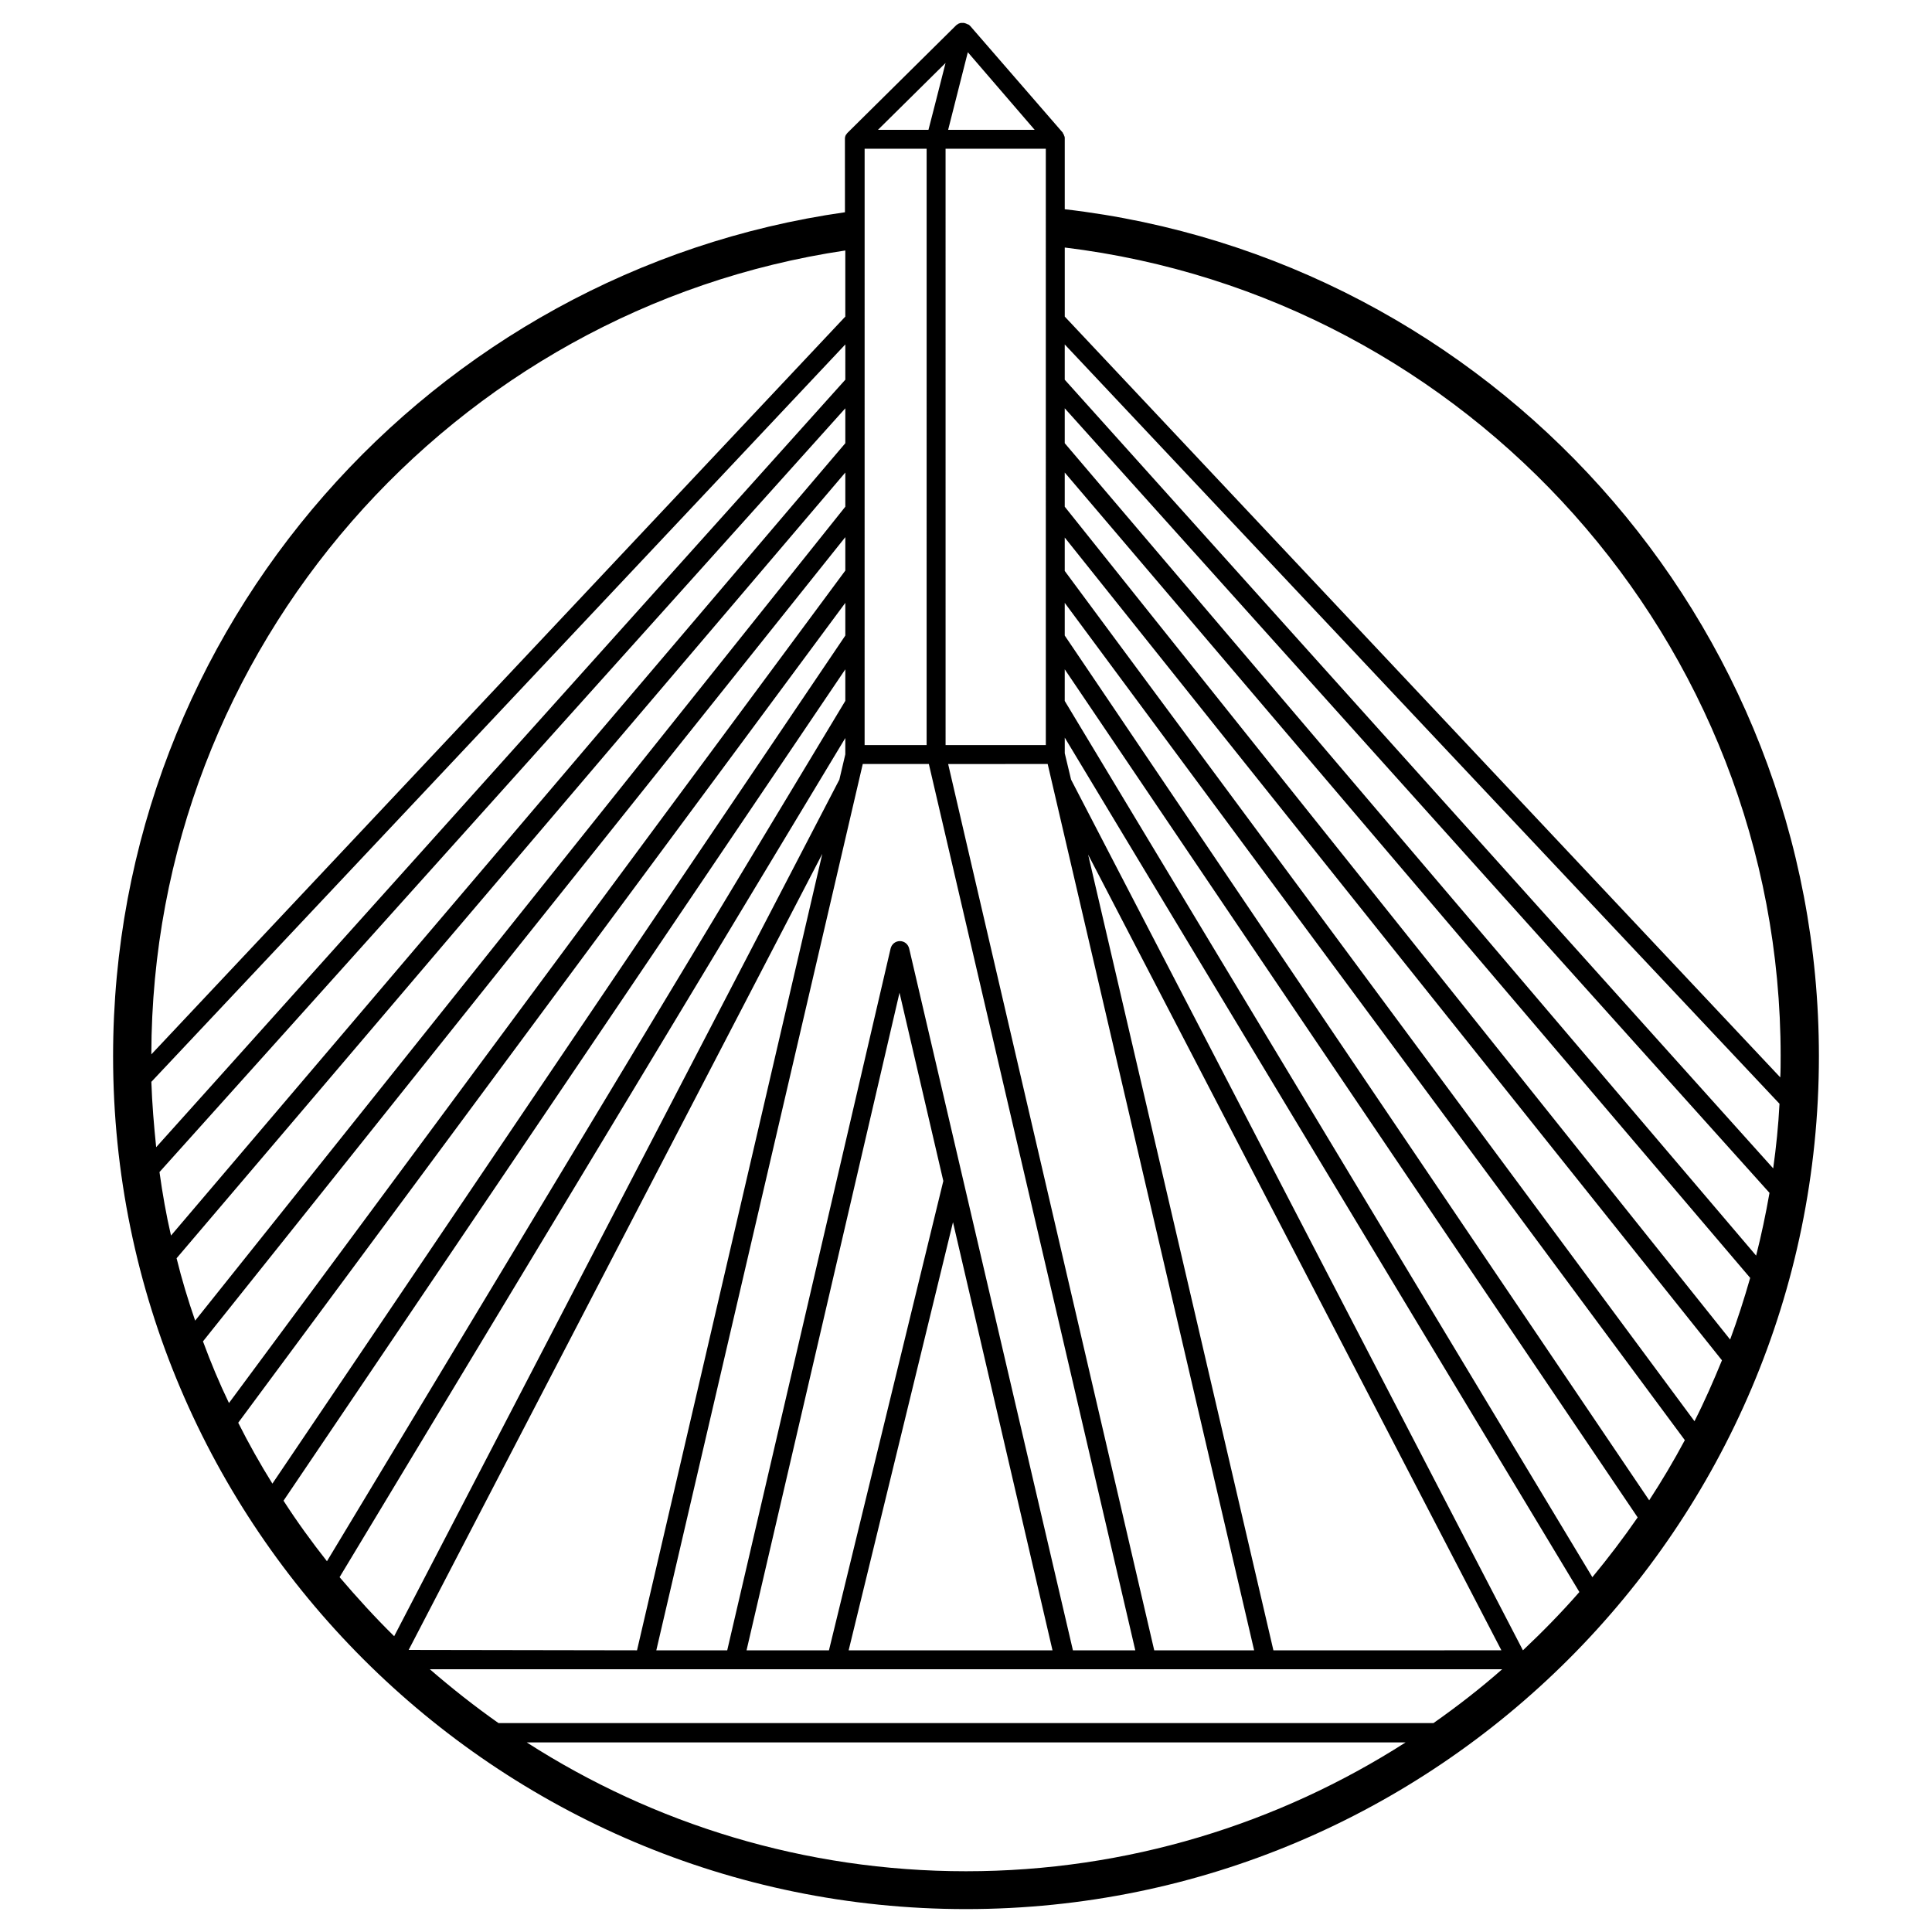 <?xml version="1.0" encoding="UTF-8"?>
<!-- Uploaded to: ICON Repo, www.iconrepo.com, Generator: ICON Repo Mixer Tools -->
<svg fill="#000000" width="800px" height="800px" version="1.1" viewBox="144 144 512 512" xmlns="http://www.w3.org/2000/svg">
 <path d="m426.17 199.46v-18.496-0.297-0.195c0-0.195-0.098-0.395-0.195-0.59v-0.098c-0.098-0.195-0.195-0.297-0.297-0.492v-0.098l-24.5-28.242-0.098-0.098c-0.195-0.195-0.297-0.297-0.492-0.395h-0.098c-0.098 0-0.098 0-0.195-0.098-0.195-0.098-0.297-0.098-0.492-0.195-0.098 0-0.195 0-0.297-0.098h-0.492-0.297-0.098c-0.098 0-0.195 0.098-0.297 0.098-0.098 0-0.195 0.098-0.297 0.098-0.195 0.098-0.395 0.297-0.59 0.395l-28.734 28.438c-0.195 0.195-0.297 0.297-0.395 0.492l-0.098 0.098c-0.195 0.297-0.297 0.688-0.297 1.082l0.008 19.48c-109.42 15.547-193.95 109.91-193.95 223.66 0 124.67 101.45 226.02 226.03 226.02 124.57 0 226.03-101.35 226.03-226.03-0.004-115.71-87.48-211.46-199.86-224.45zm189.72 224.45c0 1.871 0 3.738-0.098 5.609l-189.62-201.62v-18.301c106.77 12.988 189.72 104.11 189.72 214.32zm-215.89 215.99c-42.805 0-82.852-12.594-116.41-34.145h232.91c-33.656 21.551-73.707 34.145-116.51 34.145zm-123.89-39.262c-6.297-4.43-12.398-9.25-18.203-14.27h284.18c-5.805 5.117-11.906 9.84-18.203 14.27zm-23.812-19.387 109.62-210.97-49.102 211.07-60.516-0.102v0zm89.543 0.102 40.539-174.27 11.609 49.891-30.309 124.38zm54.711-113.46 26.371 113.46h-54.023zm-11.613-72.52c-0.297-1.18-1.277-1.969-2.461-1.969-1.18 0-2.164 0.789-2.461 1.969l-43.297 185.98h-18.793l54.711-234.88h17.516l54.711 234.88h-16.531zm64.945 185.98-49.891-214.51-4.723-20.367 26.375-0.004 54.711 234.88zm-28.73-239.9h-26.566l-0.004-158.03h26.566zm-31.59 0h-16.434l0.004-158.03h16.434zm-21.547-96.824-182.63 203.39c-0.59-5.707-1.082-11.512-1.277-17.32l183.91-195.42zm0 7.578v9.25l-178.7 209.98c-1.277-5.512-2.262-11.121-3.051-16.828zm0 17.02v9.055l-172.3 215.7c-1.871-5.41-3.543-10.922-4.922-16.531zm0 17.125v8.855l-163.34 220.61c-2.559-5.312-4.82-10.727-6.887-16.336zm0 17.414v8.66l-151.83 224.75c-3.246-5.215-6.297-10.629-9.055-16.137zm0 17.613v8.363l-137.37 228c-4.035-5.117-7.969-10.527-11.512-16.039zm113.45 259.98-49.102-210.88 109.52 210.87zm-55.301-259.98 151.83 224.75c-3.738 5.41-7.773 10.727-12.004 15.844l-139.83-232.22zm0-8.953v-8.66l164.33 221.89c-2.953 5.512-6.102 10.824-9.445 15.941zm0-17.121v-8.855l174.17 218.05c-2.262 5.512-4.625 10.922-7.281 16.137zm0-17.023v-9.055l181.65 213.43c-1.574 5.512-3.344 11.02-5.312 16.336zm0-16.828v-9.25l186.77 207.92c-0.984 5.609-2.164 11.219-3.543 16.629zm0-16.824v-9.348l189.42 201.23c-0.297 5.805-0.887 11.512-1.672 17.121zm-30.898-66.223 5.215-20.566 17.711 20.566zm-0.688-17.715-2.856 11.219-1.672 6.496h-13.383zm-26.566 49.695v17.516l-183.91 195.52c0.195-107.95 80.098-197.59 183.91-213.04zm-134.02 351.58 134.02-222.38v4.328l-1.574 6.691-117.98 227.01c-5.016-4.918-9.84-10.23-14.465-15.645zm313.6 19.387-119.75-230.75-1.672-6.988v-4.133l136.38 226.42c-4.727 5.414-9.746 10.531-14.961 15.453z"/>
</svg>